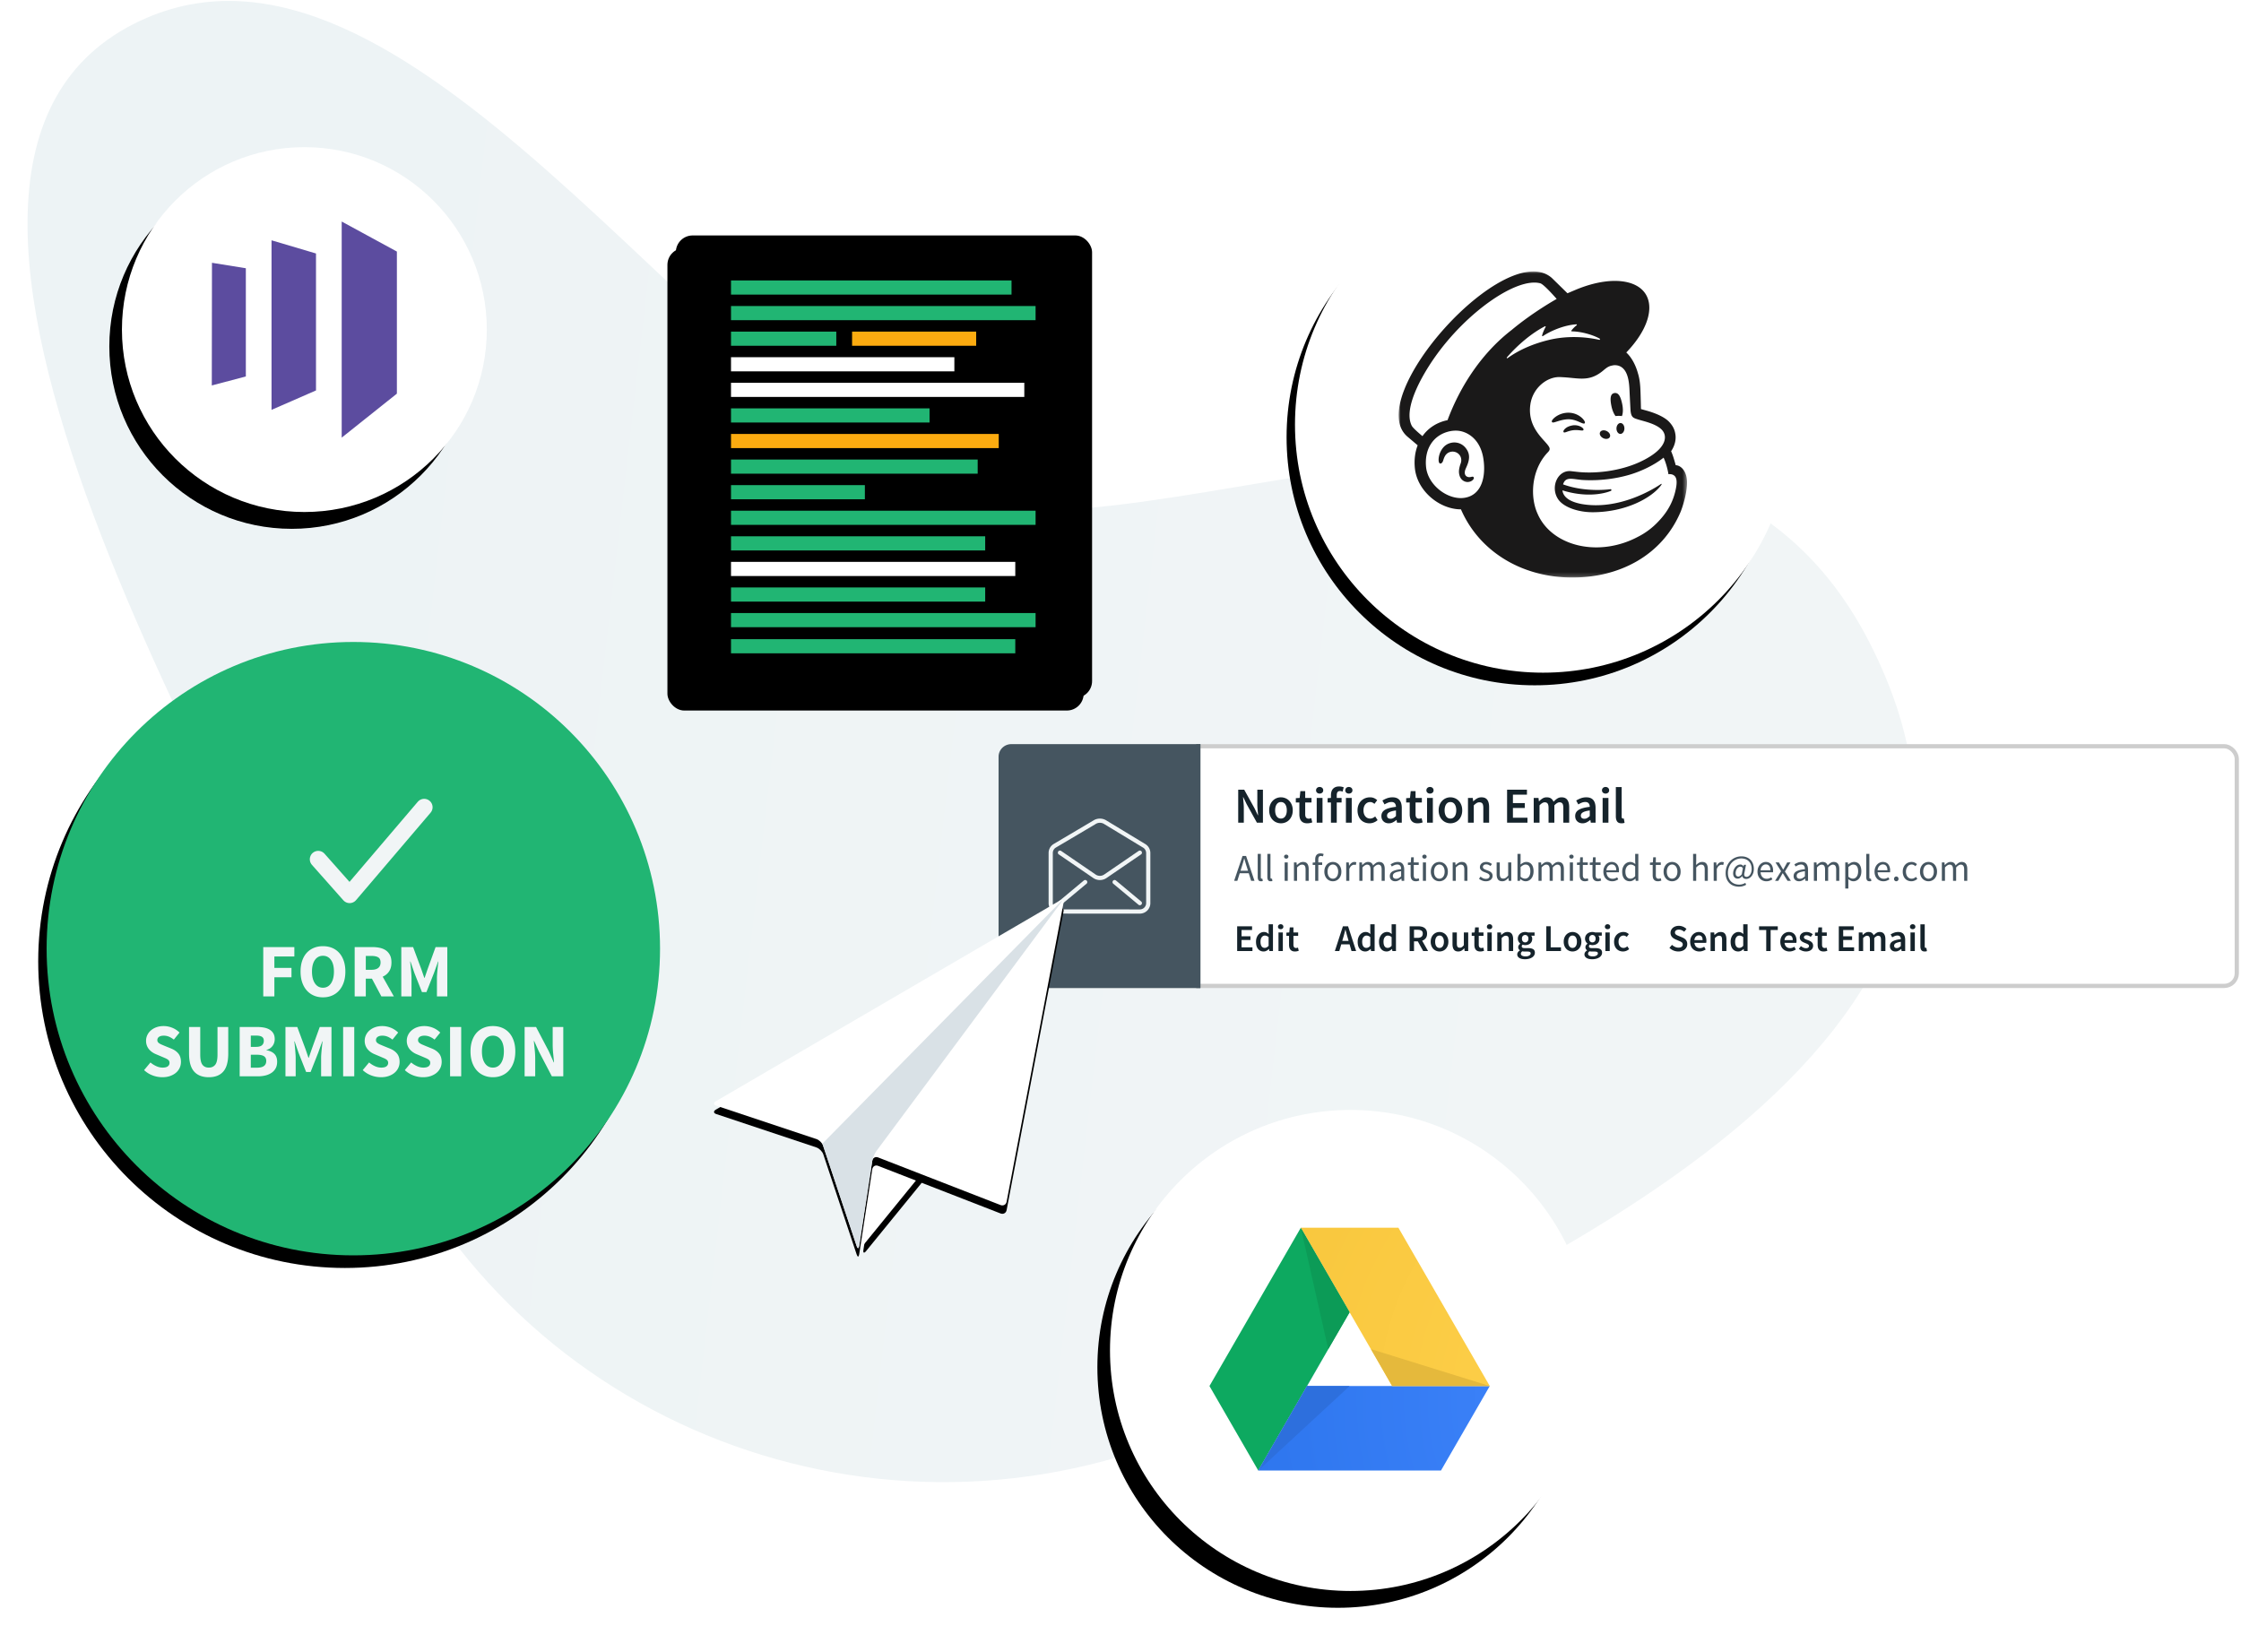 <svg width="533" height="393" xmlns="http://www.w3.org/2000/svg" xmlns:xlink="http://www.w3.org/1999/xlink"><defs><linearGradient x1="31.832%" y1="12.817%" x2="77.893%" y2="82.854%" id="a"><stop stop-color="#EDF3F5" offset="0%"/><stop stop-color="#F1F5F6" offset="100%"/></linearGradient><rect id="c" width="99" height="110" rx="4"/><filter x="-15.7%" y="-9.5%" width="127.3%" height="124.5%" filterUnits="objectBoundingBox" id="b"><feMorphology radius="1" operator="dilate" in="SourceAlpha" result="shadowSpreadOuter1"/><feOffset dx="-2" dy="3" in="shadowSpreadOuter1" result="shadowOffsetOuter1"/><feGaussianBlur stdDeviation="3" in="shadowOffsetOuter1" result="shadowBlurOuter1"/><feColorMatrix values="0 0 0 0 0 0 0 0 0 0 0 0 0 0 0 0 0 0 0.316 0" in="shadowBlurOuter1"/></filter><path d="M36.15 82.81c-.109.703.172.82.616.275L50.86 65.784 40.654 61.79c-.662-.26-1.285.093-1.394.803L36.15 82.81z" id="e"/><filter x="-34.9%" y="-22.5%" width="185.2%" height="152.5%" filterUnits="objectBoundingBox" id="d"><feOffset dx="1" dy="1" in="SourceAlpha" result="shadowOffsetOuter1"/><feGaussianBlur stdDeviation="2" in="shadowOffsetOuter1" result="shadowBlurOuter1"/><feColorMatrix values="0 0 0 0 0 0 0 0 0 0 0 0 0 0 0 0 0 0 0.5 0" in="shadowBlurOuter1"/></filter><path d="M2.047 48.42c-.613.357-.56.829.105 1.05l23.834 7.946c.67.223 1.397.953 1.618 1.618l7.945 23.834c.224.67.491.652.6-.058l3.11-20.216c.109-.702.73-1.065 1.393-.807l29.12 11.325c.662.257 1.307-.105 1.438-.795L84.736 1.305c.133-.697-.253-.973-.869-.615L2.047 48.42z" id="g"/><filter x="-11.1%" y="-8.9%" width="122.7%" height="122.4%" filterUnits="objectBoundingBox" id="f"><feMorphology radius=".5" operator="dilate" in="SourceAlpha" result="shadowSpreadOuter1"/><feOffset dy="2" in="shadowSpreadOuter1" result="shadowOffsetOuter1"/><feGaussianBlur stdDeviation="2.5" in="shadowOffsetOuter1" result="shadowBlurOuter1"/><feColorMatrix values="0 0 0 0 0 0 0 0 0 0 0 0 0 0 0 0 0 0 0.357 0" in="shadowBlurOuter1"/></filter><circle id="i" cx="73.036" cy="73.639" r="72.948"/><filter x="-11.7%" y="-8.2%" width="120.6%" height="120.6%" filterUnits="objectBoundingBox" id="h"><feMorphology radius="1.5" operator="dilate" in="SourceAlpha" result="shadowSpreadOuter1"/><feOffset dx="-2" dy="3" in="shadowSpreadOuter1" result="shadowOffsetOuter1"/><feGaussianBlur stdDeviation="3" in="shadowOffsetOuter1" result="shadowBlurOuter1"/><feColorMatrix values="0 0 0 0 0 0 0 0 0 0 0 0 0 0 0 0 0 0 0.251 0" in="shadowBlurOuter1"/></filter><circle id="k" cx="58.998" cy="58.998" r="58.998"/><filter x="-13.1%" y="-8.9%" width="122.9%" height="122.9%" filterUnits="objectBoundingBox" id="j"><feMorphology radius="1" operator="dilate" in="SourceAlpha" result="shadowSpreadOuter1"/><feOffset dx="-2" dy="3" in="shadowSpreadOuter1" result="shadowOffsetOuter1"/><feGaussianBlur stdDeviation="3" in="shadowOffsetOuter1" result="shadowBlurOuter1"/><feColorMatrix values="0 0 0 0 0 0 0 0 0 0 0 0 0 0 0 0 0 0 0.18 0" in="shadowBlurOuter1"/></filter><path id="l" d="M0 .017h68.59v72.796H0z"/><circle id="o" cx="57.206" cy="57.206" r="57.206"/><filter x="-18.8%" y="-12.7%" width="132.3%" height="132.3%" filterUnits="objectBoundingBox" id="n"><feMorphology radius="1.5" operator="dilate" in="SourceAlpha" result="shadowSpreadOuter1"/><feOffset dx="-3" dy="4" in="shadowSpreadOuter1" result="shadowOffsetOuter1"/><feGaussianBlur stdDeviation="4" in="shadowOffsetOuter1" result="shadowBlurOuter1"/><feColorMatrix values="0 0 0 0 0 0 0 0 0 0 0 0 0 0 0 0 0 0 0.18 0" in="shadowBlurOuter1"/></filter><radialGradient cx="170.278%" cy="15.281%" fx="170.278%" fy="15.281%" r="646.47%" gradientTransform="scale(.365 1) rotate(30 3.184 5.681)" id="p"><stop stop-color="#4387FD" offset="0%"/><stop stop-color="#3078F0" offset="65%"/><stop stop-color="#2B72EA" offset="90.99%"/><stop stop-color="#286EE6" offset="100%"/></radialGradient><radialGradient cx="186.109%" cy="108.165%" fx="186.109%" fy="108.165%" r="345.036%" gradientTransform="scale(.838 1) rotate(30 2.041 1.754)" id="q"><stop stop-color="#FFD24D" offset="0%"/><stop stop-color="#F6C338" offset="100%"/></radialGradient><circle id="s" cx="43.391" cy="43.391" r="43.391"/><filter x="-24.8%" y="-16.7%" width="142.6%" height="142.6%" filterUnits="objectBoundingBox" id="r"><feMorphology radius="1.5" operator="dilate" in="SourceAlpha" result="shadowSpreadOuter1"/><feOffset dx="-3" dy="4" in="shadowSpreadOuter1" result="shadowOffsetOuter1"/><feGaussianBlur stdDeviation="4" in="shadowOffsetOuter1" result="shadowBlurOuter1"/><feColorMatrix values="0 0 0 0 0 0 0 0 0 0 0 0 0 0 0 0 0 0 0.18 0" in="shadowBlurOuter1"/></filter></defs><g fill="none" fill-rule="evenodd"><path d="M358.359 450.294c108.953 4.34 102.119-139.778 102.119-221.232 0-81.453-65.403-147.485-146.081-147.485-80.679 0-263.532-22.902-263.532 58.549 0 69.283 134.924 82.745 182.961 125.32 37.712 33.424 25.93 180.92 124.533 184.848z" fill="url(#a)" transform="scale(1 -1) rotate(-65 -71.685 81.301)"/><g fill="#000" transform="translate(160.74 56)"><use filter="url(#b)" xlink:href="#c"/><use xlink:href="#c"/></g><path fill="#21B573" d="M173.862 66.703h66.72v3.366h-66.72zM173.862 72.788h72.442v3.366h-72.442zM173.862 78.874h25.042v3.366h-25.042z"/><path fill="#FCAB10" d="M202.66 78.874h29.514v3.366H202.66z"/><path fill="#FFF" d="M173.862 84.959h53.124v3.366h-53.124zM173.862 133.64h67.613v3.367h-67.613zM173.862 91.044h69.76v3.366h-69.76z"/><path fill="#21B573" d="M173.862 97.129h47.222v3.366h-47.222z"/><path fill="#FCAB10" d="M173.862 103.215h63.678v3.366h-63.678z"/><path fill="#21B573" d="M173.862 109.3h58.67v3.366h-58.67zM173.862 115.385h31.84v3.366h-31.84zM173.862 121.47h72.442v3.367h-72.442zM173.862 127.556h60.458v3.366h-60.458zM173.862 139.726h60.458v3.366h-60.458zM173.862 145.812h72.442v3.366h-72.442zM173.862 152.027h67.613v3.366h-67.613z"/><g transform="translate(237.5 177)"><rect stroke="#CDCDCD" fill="#FFF" x=".5" y=".5" width="294" height="57" rx="3"/><path d="M47.5 57.5V.5H3A2.5 2.5 0 0 0 .5 3v52A2.5 2.5 0 0 0 3 57.5h44.5z" stroke="#455560" fill="#455560"/><path d="M56.996 10.829h1.428l2.448 4.416.804 1.668h.048c-.032-.408-.07-.846-.114-1.314a14.556 14.556 0 0 1-.066-1.362v-3.408h1.332v7.848h-1.428L59 14.26l-.804-1.668h-.048c.032.416.07.852.114 1.308.044.456.066.904.066 1.344v3.432h-1.332v-7.848zm7.368 4.908c0-.488.076-.924.228-1.308a2.87 2.87 0 0 1 .618-.972 2.703 2.703 0 0 1 1.95-.816c.368 0 .722.07 1.062.21.34.14.638.342.894.606.256.264.462.588.618.972.156.384.234.82.234 1.308 0 .488-.078.924-.234 1.308a2.998 2.998 0 0 1-.618.972 2.553 2.553 0 0 1-.894.6c-.34.136-.694.204-1.062.204-.368 0-.72-.068-1.056-.204a2.628 2.628 0 0 1-.894-.6 2.87 2.87 0 0 1-.618-.972 3.531 3.531 0 0 1-.228-1.308zm1.416 0c0 .592.122 1.066.366 1.422.244.356.582.534 1.014.534.432 0 .772-.178 1.02-.534.248-.356.372-.83.372-1.422 0-.6-.124-1.078-.372-1.434a1.178 1.178 0 0 0-1.02-.534c-.432 0-.77.178-1.014.534-.244.356-.366.834-.366 1.434zm5.76-1.86h-.84v-1.032l.912-.06.168-1.608h1.152v1.608h1.5v1.092h-1.5v2.808c0 .688.276 1.032.828 1.032.104 0 .21-.012.318-.036.108-.024.206-.056.294-.096l.24 1.02c-.16.056-.342.106-.546.15a3.098 3.098 0 0 1-.654.066c-.344 0-.634-.052-.87-.156a1.475 1.475 0 0 1-.576-.438 1.813 1.813 0 0 1-.324-.672 3.44 3.44 0 0 1-.102-.87v-2.808zm4.824-2.124a.88.88 0 0 1-.612-.216.723.723 0 0 1-.24-.564c0-.232.08-.422.24-.57a.866.866 0 0 1 .612-.222c.248 0 .452.074.612.222.16.148.24.338.24.57 0 .232-.08.42-.24.564a.88.88 0 0 1-.612.216zm-.696 1.032h1.38v5.892h-1.38v-5.892zm6.156-1.488a1.584 1.584 0 0 0-.648-.144c-.496 0-.744.332-.744.996v.636h1.152v1.092h-1.152v4.8h-1.38v-4.8h-.792v-1.032l.792-.06v-.612c0-.304.036-.586.108-.846.072-.26.188-.484.348-.672a1.61 1.61 0 0 1 .606-.438c.244-.104.542-.156.894-.156.208 0 .406.02.594.06.188.04.35.088.486.144l-.264 1.032zm1.488.456a.88.88 0 0 1-.612-.216.723.723 0 0 1-.24-.564c0-.232.08-.422.24-.57a.866.866 0 0 1 .612-.222c.248 0 .452.074.612.222.16.148.24.338.24.57 0 .232-.08.42-.24.564a.88.88 0 0 1-.612.216zm-.696 1.032h1.38v5.892h-1.38v-5.892zm2.76 2.952c0-.488.08-.924.24-1.308.16-.384.376-.708.648-.972s.586-.466.942-.606c.356-.14.73-.21 1.122-.21.384 0 .718.066 1.002.198.284.132.526.294.726.486l-.66.876a2.215 2.215 0 0 0-.48-.318 1.187 1.187 0 0 0-.516-.114c-.48 0-.868.178-1.164.534-.296.356-.444.834-.444 1.434 0 .592.146 1.066.438 1.422.292.356.67.534 1.134.534.24 0 .462-.05.666-.15.204-.1.386-.218.546-.354l.576.876c-.28.248-.588.436-.924.564a2.814 2.814 0 0 1-1.008.192c-.4 0-.774-.068-1.122-.204a2.528 2.528 0 0 1-.906-.6 2.774 2.774 0 0 1-.6-.972 3.707 3.707 0 0 1-.216-1.308zm5.676 1.356c0-.632.276-1.12.828-1.464.552-.344 1.432-.584 2.64-.72 0-.152-.02-.298-.06-.438a1.084 1.084 0 0 0-.186-.372.846.846 0 0 0-.324-.252 1.205 1.205 0 0 0-.498-.09c-.296 0-.582.056-.858.168a5.174 5.174 0 0 0-.798.408l-.504-.924a5.968 5.968 0 0 1 1.098-.54 3.702 3.702 0 0 1 1.314-.228c.744 0 1.296.218 1.656.654.36.436.54 1.066.54 1.89v3.492h-1.128l-.108-.648h-.036a4.329 4.329 0 0 1-.846.564c-.3.152-.626.228-.978.228-.52 0-.942-.158-1.266-.474-.324-.316-.486-.734-.486-1.254zm1.344-.108c0 .264.078.456.234.576.156.12.358.18.606.18.24 0 .46-.056.66-.168.2-.112.408-.272.624-.48v-1.32c-.4.048-.736.112-1.008.192s-.49.17-.654.27a.972.972 0 0 0-.354.342.82.82 0 0 0-.108.408zm5.388-3.108h-.84v-1.032l.912-.06.168-1.608h1.152v1.608h1.5v1.092h-1.5v2.808c0 .688.276 1.032.828 1.032.104 0 .21-.012.318-.036a1.49 1.49 0 0 0 .294-.096l.24 1.02c-.16.056-.342.106-.546.15a3.098 3.098 0 0 1-.654.066c-.344 0-.634-.052-.87-.156a1.475 1.475 0 0 1-.576-.438 1.813 1.813 0 0 1-.324-.672 3.44 3.44 0 0 1-.102-.87v-2.808zm4.824-2.124a.88.88 0 0 1-.612-.216.723.723 0 0 1-.24-.564c0-.232.08-.422.24-.57a.866.866 0 0 1 .612-.222c.248 0 .452.074.612.222.16.148.24.338.24.57 0 .232-.08.42-.24.564a.88.88 0 0 1-.612.216zm-.696 1.032h1.38v5.892h-1.38v-5.892zm2.76 2.952c0-.488.076-.924.228-1.308a2.87 2.87 0 0 1 .618-.972 2.703 2.703 0 0 1 1.95-.816c.368 0 .722.07 1.062.21.34.14.638.342.894.606.256.264.462.588.618.972.156.384.234.82.234 1.308 0 .488-.078.924-.234 1.308a2.998 2.998 0 0 1-.618.972 2.553 2.553 0 0 1-.894.6c-.34.136-.694.204-1.062.204-.368 0-.72-.068-1.056-.204a2.628 2.628 0 0 1-.894-.6 2.87 2.87 0 0 1-.618-.972 3.531 3.531 0 0 1-.228-1.308zm1.416 0c0 .592.122 1.066.366 1.422.244.356.582.534 1.014.534.432 0 .772-.178 1.02-.534.248-.356.372-.83.372-1.422 0-.6-.124-1.078-.372-1.434a1.178 1.178 0 0 0-1.02-.534c-.432 0-.77.178-1.014.534-.244.356-.366.834-.366 1.434zm5.556-2.952h1.14l.096.792h.048c.264-.256.55-.476.858-.66a2.054 2.054 0 0 1 1.074-.276c.632 0 1.092.202 1.38.606.288.404.432.982.432 1.734v3.696h-1.38V15.16c0-.488-.072-.832-.216-1.032-.144-.2-.38-.3-.708-.3a1.24 1.24 0 0 0-.678.186 4.325 4.325 0 0 0-.666.546v4.116h-1.38v-5.892zm9.3-1.956h4.728v1.176h-3.336v2.004h2.82v1.176h-2.82V17.5h3.456v1.176h-4.848v-7.848zm6.336 1.956h1.14l.096.804h.048c.248-.264.518-.488.81-.672.292-.184.622-.276.99-.276.432 0 .778.092 1.038.276.26.184.458.444.594.78a4.74 4.74 0 0 1 .876-.756c.304-.2.644-.3 1.02-.3.624 0 1.084.202 1.38.606.296.404.444.982.444 1.734v3.696h-1.392V15.16c0-.488-.074-.832-.222-1.032-.148-.2-.374-.3-.678-.3-.368 0-.78.244-1.236.732v4.116h-1.38V15.16c0-.488-.074-.832-.222-1.032-.148-.2-.378-.3-.69-.3-.368 0-.78.244-1.236.732v4.116h-1.38v-5.892zm9.864 4.308c0-.632.276-1.12.828-1.464.552-.344 1.432-.584 2.64-.72 0-.152-.02-.298-.06-.438a1.084 1.084 0 0 0-.186-.372.846.846 0 0 0-.324-.252 1.205 1.205 0 0 0-.498-.09c-.296 0-.582.056-.858.168a5.174 5.174 0 0 0-.798.408l-.504-.924a5.968 5.968 0 0 1 1.098-.54 3.702 3.702 0 0 1 1.314-.228c.744 0 1.296.218 1.656.654.36.436.54 1.066.54 1.89v3.492h-1.128l-.108-.648h-.036a4.329 4.329 0 0 1-.846.564c-.3.152-.626.228-.978.228-.52 0-.942-.158-1.266-.474-.324-.316-.486-.734-.486-1.254zm1.344-.108c0 .264.078.456.234.576.156.12.358.18.606.18.24 0 .46-.056.66-.168.2-.112.408-.272.624-.48v-1.32c-.4.048-.736.112-1.008.192s-.49.17-.654.27a.972.972 0 0 0-.354.342.82.82 0 0 0-.108.408zm5.88-5.232a.88.88 0 0 1-.612-.216.723.723 0 0 1-.24-.564c0-.232.08-.422.24-.57a.866.866 0 0 1 .612-.222c.248 0 .452.074.612.222.16.148.24.338.24.57 0 .232-.08.42-.24.564a.88.88 0 0 1-.612.216zm-.696 1.032h1.38v5.892h-1.38v-5.892zm3.144-2.58h1.38v7.032c0 .168.032.286.096.354s.132.102.204.102h.09c.028 0 .07-.008.126-.024l.18 1.032c-.184.08-.428.12-.732.12-.496 0-.844-.148-1.044-.444-.2-.296-.3-.7-.3-1.212v-6.96z" fill="#15232B" fill-rule="nonzero"/><path d="M59.321 30.097l-.279-.9a33.58 33.58 0 0 1-.306-.985 87.794 87.794 0 0 1-.288-1.004h-.036a36.903 36.903 0 0 1-.585 1.989l-.279.9h1.773zm.189.603h-2.151l-.567 1.8h-.765l1.998-5.904h.846l1.998 5.904h-.801l-.558-1.8zm2.124-4.608h.738v5.58c0 .12.021.204.063.252.042.048.09.072.144.072h.068a.382.382 0 0 0 .094-.018l.099.558a.637.637 0 0 1-.171.054 1.45 1.45 0 0 1-.252.018c-.282 0-.483-.084-.603-.252-.12-.168-.18-.414-.18-.738v-5.526zm2.295 0h.738v5.58c0 .12.021.204.063.252.042.048.09.072.144.072h.068a.382.382 0 0 0 .094-.018l.099.558a.637.637 0 0 1-.171.054 1.45 1.45 0 0 1-.252.018c-.282 0-.483-.084-.603-.252-.12-.168-.18-.414-.18-.738v-5.526zm4.491 1.134a.522.522 0 0 1-.365-.135.442.442 0 0 1-.148-.342c0-.144.05-.26.148-.346a.533.533 0 0 1 .365-.131c.144 0 .265.043.364.13a.439.439 0 0 1 .149.347c0 .138-.05.252-.149.342a.522.522 0 0 1-.364.135zm-.378.9h.738V32.5h-.738v-4.374zm2.214 0h.612l.063.63h.027c.21-.21.43-.385.662-.526.23-.142.499-.212.805-.212.462 0 .8.144 1.013.432.213.288.319.714.319 1.278V32.5h-.738v-2.673c0-.414-.066-.712-.198-.896-.132-.183-.342-.274-.63-.274-.228 0-.429.057-.603.171a3.912 3.912 0 0 0-.594.504V32.5h-.738v-4.374zm6.894-1.431a1.208 1.208 0 0 0-.495-.108c-.408 0-.612.282-.612.846v.693h.927v.603h-.927V32.5h-.738v-3.771h-.594v-.558l.594-.045v-.693c0-.45.103-.804.31-1.062.208-.258.53-.387.968-.387.138 0 .268.013.392.04.123.028.235.062.337.104l-.162.567zm.333 3.627c0-.366.055-.691.166-.976.112-.286.26-.527.446-.725.186-.198.4-.348.644-.45.243-.102.499-.153.769-.153s.526.051.77.153c.243.102.457.252.643.45s.334.44.445.725c.112.285.167.61.167.976 0 .36-.055.682-.166.968-.112.285-.26.524-.446.72-.186.195-.4.343-.644.445-.243.102-.499.153-.769.153s-.526-.051-.77-.153a1.895 1.895 0 0 1-.643-.445 2.169 2.169 0 0 1-.445-.72 2.65 2.65 0 0 1-.167-.968zm.765 0c0 .252.03.48.09.684.06.204.145.38.257.526.11.148.244.261.4.343.156.08.327.121.513.121s.357-.04.513-.121c.156-.082.29-.195.4-.343.112-.147.197-.322.257-.526.06-.204.09-.432.09-.684 0-.252-.03-.481-.09-.688a1.675 1.675 0 0 0-.257-.536 1.16 1.16 0 0 0-.4-.346 1.096 1.096 0 0 0-.513-.122c-.186 0-.357.04-.513.122a1.16 1.16 0 0 0-.4.346c-.112.15-.197.328-.257.536-.06.207-.09.436-.09.688zm4.437-2.196h.612l.063.792h.027c.15-.276.331-.495.544-.657.214-.162.446-.243.698-.243.174 0 .33.03.468.09l-.144.648a1.175 1.175 0 0 0-.423-.072c-.186 0-.38.075-.58.225-.202.15-.377.411-.527.783V32.5h-.738v-4.374zm3.123 0h.612l.063.63h.027c.192-.21.4-.385.625-.526.226-.142.47-.212.734-.212.336 0 .598.073.787.22.19.148.329.353.419.617.228-.252.457-.454.688-.608.232-.153.482-.229.752-.229.45 0 .784.144 1.004.432.219.288.328.714.328 1.278V32.5h-.738v-2.673c0-.414-.066-.712-.198-.896-.132-.183-.336-.274-.612-.274-.33 0-.696.225-1.098.675V32.5h-.738v-2.673c0-.414-.066-.712-.198-.896-.132-.183-.339-.274-.621-.274-.33 0-.696.225-1.098.675V32.5h-.738v-4.374zm7.245 3.24c0-.48.214-.847.644-1.102.429-.256 1.111-.434 2.047-.536 0-.138-.013-.273-.04-.405a.964.964 0 0 0-.144-.351.781.781 0 0 0-.275-.248.907.907 0 0 0-.441-.094c-.258 0-.496.048-.715.144a3.536 3.536 0 0 0-.59.324l-.297-.513c.204-.132.453-.26.747-.383s.618-.184.972-.184c.534 0 .921.163 1.161.49.24.328.36.764.36 1.31V32.5h-.612l-.063-.522h-.018c-.21.174-.436.322-.68.445-.243.124-.499.185-.769.185-.372 0-.68-.108-.922-.324-.244-.216-.365-.522-.365-.918zm.729-.054c0 .252.073.432.22.54a.895.895 0 0 0 .545.162c.21 0 .41-.05.599-.149a2.91 2.91 0 0 0 .598-.436v-1.215a7.666 7.666 0 0 0-.927.171 2.425 2.425 0 0 0-.607.234.868.868 0 0 0-.329.31.765.765 0 0 0-.099.383zm4.221-2.583h-.648v-.558l.684-.045.09-1.224h.621v1.224h1.179v.603H98.75v2.43c0 .27.05.478.148.626.1.147.275.22.527.22a.981.981 0 0 0 .252-.036 1.92 1.92 0 0 0 .243-.081l.144.558c-.12.042-.25.08-.391.113-.142.033-.281.049-.419.049-.234 0-.43-.036-.59-.108a1.014 1.014 0 0 1-.386-.297 1.157 1.157 0 0 1-.212-.459 2.615 2.615 0 0 1-.063-.594v-2.421zm3.294-1.503a.522.522 0 0 1-.364-.135.442.442 0 0 1-.149-.342c0-.144.05-.26.148-.346a.533.533 0 0 1 .365-.131c.144 0 .266.043.365.13a.439.439 0 0 1 .148.347c0 .138-.05.252-.148.342a.522.522 0 0 1-.365.135zm-.378.9h.738V32.5h-.738v-4.374zm1.89 2.196c0-.366.055-.691.166-.976.112-.286.26-.527.446-.725.186-.198.4-.348.643-.45.244-.102.5-.153.77-.153s.526.051.77.153c.243.102.457.252.643.45s.334.44.445.725c.112.285.167.61.167.976 0 .36-.055.682-.166.968-.112.285-.26.524-.446.72-.186.195-.4.343-.644.445-.243.102-.499.153-.769.153s-.526-.051-.77-.153a1.895 1.895 0 0 1-.643-.445 2.169 2.169 0 0 1-.446-.72 2.65 2.65 0 0 1-.166-.968zm.765 0c0 .252.03.48.09.684.06.204.145.38.257.526.11.148.244.261.4.343.156.08.327.121.513.121s.357-.04.513-.121c.156-.082.29-.195.4-.343.112-.147.197-.322.257-.526.06-.204.09-.432.09-.684 0-.252-.03-.481-.09-.688a1.675 1.675 0 0 0-.257-.536 1.16 1.16 0 0 0-.4-.346 1.096 1.096 0 0 0-.513-.122c-.186 0-.357.04-.513.122a1.16 1.16 0 0 0-.4.346c-.112.15-.197.328-.257.536-.06.207-.09.436-.09.688zm4.437-2.196h.612l.063.63h.027c.21-.21.43-.385.662-.526.23-.142.499-.212.805-.212.462 0 .8.144 1.012.432.214.288.32.714.32 1.278V32.5h-.738v-2.673c0-.414-.066-.712-.198-.896-.132-.183-.342-.274-.63-.274-.228 0-.429.057-.603.171a3.912 3.912 0 0 0-.594.504V32.5h-.738v-4.374zm6.624 3.384c.192.156.388.282.59.378a1.6 1.6 0 0 0 .697.144c.288 0 .504-.066.648-.198a.634.634 0 0 0 .216-.486.498.498 0 0 0-.09-.297.895.895 0 0 0-.23-.22 1.681 1.681 0 0 0-.319-.167l-.36-.144a6.047 6.047 0 0 1-.468-.184 1.87 1.87 0 0 1-.419-.252 1.275 1.275 0 0 1-.301-.347.922.922 0 0 1-.117-.477c0-.174.034-.337.103-.49a1.13 1.13 0 0 1 .297-.396c.13-.112.287-.198.473-.261.186-.064.396-.095.63-.095.276 0 .53.048.76.144.232.096.431.213.599.351l-.351.468a2.351 2.351 0 0 0-.468-.279 1.293 1.293 0 0 0-.531-.108c-.276 0-.478.063-.608.189a.598.598 0 0 0-.193.441c0 .102.027.19.081.265a.767.767 0 0 0 .216.198c.09.058.193.108.31.153l.365.14c.156.06.313.123.472.189.16.066.302.148.428.247.126.1.23.221.31.365.082.144.122.318.122.522a1.2 1.2 0 0 1-.41.918c-.135.12-.302.214-.504.284-.2.069-.43.103-.688.103-.312 0-.609-.057-.891-.171a2.78 2.78 0 0 1-.738-.432l.369-.495zm3.825-3.384h.747v2.673c0 .414.064.712.194.896.129.183.337.274.625.274.228 0 .429-.058.603-.175.174-.118.366-.305.576-.563v-3.105h.738V32.5h-.612l-.063-.684h-.027c-.204.24-.418.432-.644.576-.225.144-.49.216-.796.216-.468 0-.808-.144-1.022-.432-.213-.288-.319-.714-.319-1.278v-2.772zm4.959-2.034h.738v1.746l-.018.792c.198-.174.414-.32.648-.436.234-.118.474-.176.72-.176.282 0 .531.052.747.157.216.106.397.255.544.45.148.196.258.43.334.703.075.273.112.577.112.913 0 .372-.051.705-.153.999-.102.294-.24.543-.414.747a1.751 1.751 0 0 1-.603.463 1.62 1.62 0 0 1-1.355.018 2.195 2.195 0 0 1-.616-.4h-.027l-.063.432h-.594v-6.408zm.738 5.436c.192.168.382.286.572.356.189.069.355.103.499.103.18 0 .346-.04.5-.121.153-.082.284-.195.396-.343.11-.147.198-.328.26-.544.064-.216.095-.459.095-.729 0-.24-.021-.459-.063-.657a1.468 1.468 0 0 0-.203-.509.97.97 0 0 0-.36-.328 1.11 1.11 0 0 0-.526-.117c-.354 0-.744.198-1.17.594v2.295zm4.257-3.402h.612l.063.63h.027c.192-.21.4-.385.625-.526.226-.142.47-.212.734-.212.336 0 .598.073.787.22.19.148.329.353.419.617.228-.252.457-.454.688-.608.232-.153.482-.229.752-.229.45 0 .784.144 1.004.432.219.288.328.714.328 1.278V32.5h-.738v-2.673c0-.414-.066-.712-.198-.896-.132-.183-.336-.274-.612-.274-.33 0-.696.225-1.098.675V32.5h-.738v-2.673c0-.414-.066-.712-.198-.896-.132-.183-.339-.274-.621-.274-.33 0-.696.225-1.098.675V32.5h-.738v-4.374zm7.839-.9a.522.522 0 0 1-.364-.135.442.442 0 0 1-.149-.342c0-.144.05-.26.148-.346a.533.533 0 0 1 .365-.131c.144 0 .266.043.365.13a.439.439 0 0 1 .148.347c0 .138-.05.252-.148.342a.522.522 0 0 1-.365.135zm-.378.9h.738V32.5h-.738v-4.374zm2.34.603h-.648v-.558l.684-.045.09-1.224h.621v1.224h1.179v.603h-1.179v2.43c0 .27.05.478.149.626.099.147.274.22.526.22a.981.981 0 0 0 .252-.036 1.92 1.92 0 0 0 .243-.081l.144.558c-.12.042-.25.08-.392.113-.14.033-.28.049-.418.049-.234 0-.43-.036-.59-.108a1.014 1.014 0 0 1-.387-.297 1.157 1.157 0 0 1-.211-.459 2.615 2.615 0 0 1-.063-.594v-2.421zm3.042 0h-.648v-.558l.684-.045.09-1.224h.621v1.224h1.179v.603h-1.179v2.43c0 .27.05.478.149.626.099.147.274.22.526.22a.981.981 0 0 0 .252-.036 1.92 1.92 0 0 0 .243-.081l.144.558c-.12.042-.25.08-.392.113-.14.033-.28.049-.418.049-.234 0-.43-.036-.59-.108a1.014 1.014 0 0 1-.387-.297 1.157 1.157 0 0 1-.211-.459 2.615 2.615 0 0 1-.063-.594v-2.421zm2.592 1.593c0-.36.055-.682.167-.967.11-.286.257-.527.44-.725.184-.198.392-.35.626-.454.234-.106.477-.158.729-.158.276 0 .523.048.743.144.219.096.401.234.548.414.148.18.26.396.338.648.078.252.117.534.117.846 0 .162-.009.297-.027.405h-2.952c.03.474.175.849.436 1.125.262.276.602.414 1.022.414.21 0 .403-.031.58-.095.178-.063.347-.145.509-.247l.261.486c-.192.12-.405.225-.639.315a2.22 2.22 0 0 1-.801.135c-.294 0-.568-.052-.823-.157a1.952 1.952 0 0 1-.666-.45 2.084 2.084 0 0 1-.446-.716 2.678 2.678 0 0 1-.162-.963zm3.06-.333c0-.45-.094-.793-.284-1.03-.189-.238-.454-.356-.796-.356a1.08 1.08 0 0 0-.446.095 1.235 1.235 0 0 0-.382.27 1.44 1.44 0 0 0-.284.431 1.997 1.997 0 0 0-.148.59h2.34zm1.413.333c0-.354.052-.673.157-.959.106-.285.245-.526.419-.724.174-.198.375-.351.603-.459.228-.108.468-.162.72-.162.252 0 .471.045.657.135.186.09.375.213.567.369l-.036-.747v-1.683h.747V32.5h-.612l-.063-.513h-.027a2.766 2.766 0 0 1-.599.436 1.487 1.487 0 0 1-.724.185c-.552 0-.991-.198-1.319-.594-.327-.396-.49-.96-.49-1.692zm.765-.009c0 .528.105.939.315 1.233.21.294.507.441.891.441.204 0 .396-.05.576-.148.18-.1.36-.251.54-.455v-2.286a1.859 1.859 0 0 0-.535-.355 1.395 1.395 0 0 0-.527-.104c-.174 0-.337.04-.49.122a1.238 1.238 0 0 0-.401.341 1.709 1.709 0 0 0-.27.527 2.215 2.215 0 0 0-.099.684zm6.489-1.584h-.648v-.558l.684-.045.09-1.224h.621v1.224h1.179v.603h-1.179v2.43c0 .27.05.478.148.626.1.147.275.22.527.22a.981.981 0 0 0 .252-.036 1.92 1.92 0 0 0 .243-.081l.144.558c-.12.042-.25.08-.392.113-.14.033-.28.049-.418.049-.234 0-.43-.036-.59-.108a1.014 1.014 0 0 1-.386-.297 1.157 1.157 0 0 1-.212-.459 2.615 2.615 0 0 1-.063-.594v-2.421zm2.592 1.593c0-.366.055-.691.166-.976.112-.286.26-.527.446-.725.186-.198.4-.348.643-.45.244-.102.5-.153.77-.153s.526.051.77.153c.243.102.457.252.643.45s.334.44.446.725c.11.285.166.61.166.976 0 .36-.055.682-.166.968-.112.285-.26.524-.446.72-.186.195-.4.343-.643.445-.244.102-.5.153-.77.153s-.526-.051-.77-.153a1.895 1.895 0 0 1-.643-.445 2.169 2.169 0 0 1-.446-.72 2.65 2.65 0 0 1-.166-.968zm.765 0c0 .252.03.48.09.684.06.204.145.38.257.526.11.148.244.261.4.343.156.08.327.121.513.121s.357-.04.513-.121c.156-.082.29-.195.4-.343.112-.147.197-.322.257-.526.06-.204.09-.432.09-.684 0-.252-.03-.481-.09-.688a1.675 1.675 0 0 0-.256-.536 1.16 1.16 0 0 0-.401-.346 1.096 1.096 0 0 0-.513-.122c-.186 0-.357.04-.513.122a1.16 1.16 0 0 0-.4.346c-.112.15-.197.328-.257.536-.06.207-.09.436-.09.688zm6.255-4.23h.738v1.746l-.027.9a4.11 4.11 0 0 1 .657-.508c.228-.142.495-.212.801-.212.462 0 .8.144 1.012.432.214.288.32.714.32 1.278V32.5h-.738v-2.673c0-.414-.066-.712-.198-.896-.132-.183-.342-.274-.63-.274-.228 0-.429.057-.603.171a3.912 3.912 0 0 0-.594.504V32.5h-.738v-6.408zm4.896 2.034h.612l.063.792h.027c.15-.276.331-.495.544-.657.214-.162.446-.243.698-.243.174 0 .33.03.468.09l-.144.648a1.175 1.175 0 0 0-.423-.072c-.186 0-.38.075-.58.225-.202.15-.377.411-.527.783V32.5h-.738v-4.374zm2.844 2.547c0-.6.1-1.146.302-1.638.2-.492.473-.912.819-1.26a3.69 3.69 0 0 1 2.633-1.089c.455 0 .864.072 1.227.216.364.144.672.346.928.607.255.262.451.575.589.941.138.366.207.771.207 1.215 0 .396-.055.742-.167 1.04a2.427 2.427 0 0 1-.427.747 1.794 1.794 0 0 1-.58.454 1.442 1.442 0 0 1-.626.153c-.246 0-.454-.057-.625-.171a.691.691 0 0 1-.302-.513h-.018c-.15.174-.321.32-.513.436a1.113 1.113 0 0 1-.585.176c-.306 0-.562-.108-.77-.324-.207-.216-.31-.531-.31-.945 0-.24.04-.484.121-.733.082-.25.197-.474.347-.675.15-.202.331-.365.544-.491.214-.126.452-.189.716-.189.156 0 .294.034.414.104.12.069.222.178.306.328h.018l.099-.36h.495l-.351 1.8c-.18.702-.018 1.053.486 1.053a.827.827 0 0 0 .428-.126c.14-.084.27-.205.387-.364.117-.16.211-.354.283-.585.072-.232.108-.494.108-.788a3.1 3.1 0 0 0-.157-1.003 2.147 2.147 0 0 0-.473-.797 2.187 2.187 0 0 0-.783-.522 2.868 2.868 0 0 0-1.08-.189c-.402 0-.792.082-1.17.247a3.183 3.183 0 0 0-1.008.698c-.294.3-.53.663-.707 1.089a3.697 3.697 0 0 0-.265 1.431c0 .438.067.828.203 1.17.135.342.322.63.562.864.24.234.523.412.85.535.328.124.683.185 1.067.185.276 0 .537-.037.783-.112a3.12 3.12 0 0 0 .675-.293l.198.441a3.26 3.26 0 0 1-1.71.459c-.444 0-.858-.069-1.242-.207a2.802 2.802 0 0 1-1.004-.617 2.91 2.91 0 0 1-.674-1.012c-.166-.402-.248-.864-.248-1.386zm2.376 0c0 .288.06.495.18.621s.27.189.45.189a.742.742 0 0 0 .392-.126c.135-.084.28-.219.436-.405l.261-1.431a.878.878 0 0 0-.261-.293.576.576 0 0 0-.315-.085c-.18 0-.34.048-.482.144a1.32 1.32 0 0 0-.36.369 1.912 1.912 0 0 0-.302 1.017zm5.202-.351c0-.36.055-.682.167-.967.11-.286.257-.527.44-.725.184-.198.392-.35.626-.454.234-.106.477-.158.729-.158.276 0 .523.048.743.144.219.096.401.234.548.414.148.18.26.396.338.648.078.252.117.534.117.846 0 .162-.009.297-.027.405h-2.952c.03.474.175.849.436 1.125.262.276.602.414 1.022.414.21 0 .403-.031.58-.095.178-.063.347-.145.509-.247l.261.486c-.192.12-.405.225-.639.315a2.22 2.22 0 0 1-.801.135c-.294 0-.568-.052-.823-.157a1.952 1.952 0 0 1-.667-.45 2.084 2.084 0 0 1-.445-.716 2.678 2.678 0 0 1-.162-.963zm3.06-.333c0-.45-.094-.793-.284-1.03-.189-.238-.454-.356-.796-.356a1.08 1.08 0 0 0-.445.095 1.235 1.235 0 0 0-.383.27 1.44 1.44 0 0 0-.283.431 1.997 1.997 0 0 0-.149.59h2.34zm2.547.225l-1.323-2.088h.801l.585.963c.066.12.135.241.207.364.072.124.147.245.225.365h.036c.066-.12.132-.241.198-.365l.198-.364.531-.963h.774l-1.323 2.169 1.422 2.205h-.801l-.639-1.017-.234-.396a8.416 8.416 0 0 0-.243-.387h-.036a9.81 9.81 0 0 0-.225.383c-.072.129-.144.262-.216.4l-.594 1.017h-.774l1.431-2.286zm2.979 1.152c0-.48.214-.847.643-1.102.43-.256 1.112-.434 2.048-.536 0-.138-.013-.273-.04-.405a.964.964 0 0 0-.144-.351.781.781 0 0 0-.275-.248.907.907 0 0 0-.441-.094c-.258 0-.496.048-.716.144a3.536 3.536 0 0 0-.589.324l-.297-.513c.204-.132.453-.26.747-.383s.618-.184.972-.184c.534 0 .921.163 1.161.49.24.328.36.764.36 1.31V32.5h-.612l-.063-.522h-.018c-.21.174-.436.322-.68.445-.243.124-.499.185-.769.185-.372 0-.68-.108-.922-.324-.244-.216-.365-.522-.365-.918zm.729-.054c0 .252.073.432.22.54a.895.895 0 0 0 .545.162c.21 0 .41-.05.599-.149a2.91 2.91 0 0 0 .598-.436v-1.215a7.666 7.666 0 0 0-.927.171 2.425 2.425 0 0 0-.607.234.868.868 0 0 0-.329.31.765.765 0 0 0-.099.383zm4.095-3.186h.612l.063.63h.027c.192-.21.4-.385.626-.526.225-.142.469-.212.733-.212.336 0 .598.073.787.22.19.148.329.353.419.617.228-.252.457-.454.689-.608.23-.153.481-.229.751-.229.45 0 .784.144 1.004.432.219.288.328.714.328 1.278V32.5h-.738v-2.673c0-.414-.066-.712-.198-.896-.132-.183-.336-.274-.612-.274-.33 0-.696.225-1.098.675V32.5h-.738v-2.673c0-.414-.066-.712-.198-.896-.132-.183-.339-.274-.621-.274-.33 0-.696.225-1.098.675V32.5h-.738v-4.374zm8.199 4.743v1.476h-.738v-6.219h.612l.063.504h.027c.198-.168.415-.312.653-.432.237-.12.484-.18.742-.18.282 0 .531.052.747.157.216.106.396.255.54.45.144.196.254.43.328.703.076.273.113.58.113.922 0 .372-.051.703-.153.994-.102.292-.24.539-.414.743a1.751 1.751 0 0 1-.603.463 1.701 1.701 0 0 1-.72.158c-.204 0-.406-.045-.608-.135a3.076 3.076 0 0 1-.607-.369l.018.765zm0-1.341c.198.168.39.286.576.356.186.069.351.103.495.103.18 0 .346-.04.5-.121.153-.082.284-.195.395-.343.112-.147.199-.328.262-.544.063-.216.094-.459.094-.729 0-.24-.021-.459-.063-.657a1.468 1.468 0 0 0-.202-.509.97.97 0 0 0-.36-.328 1.177 1.177 0 0 0-1.089.036 3.29 3.29 0 0 0-.608.441v2.295zm4.257-5.436h.738v5.58c0 .12.021.204.063.252.042.048.09.072.144.072h.067a.382.382 0 0 0 .095-.018l.099.558a.637.637 0 0 1-.171.054 1.45 1.45 0 0 1-.252.018c-.282 0-.483-.084-.603-.252-.12-.168-.18-.414-.18-.738v-5.526zm1.971 4.23c0-.36.055-.682.167-.967.11-.286.257-.527.44-.725.184-.198.392-.35.626-.454.234-.106.477-.158.729-.158.276 0 .523.048.743.144.219.096.401.234.548.414.148.18.26.396.338.648.078.252.117.534.117.846 0 .162-.009.297-.027.405h-2.952c.03.474.175.849.436 1.125.262.276.602.414 1.022.414.21 0 .403-.031.58-.095.178-.063.347-.145.509-.247l.261.486c-.192.12-.405.225-.639.315a2.22 2.22 0 0 1-.801.135c-.294 0-.568-.052-.823-.157a1.952 1.952 0 0 1-.666-.45 2.084 2.084 0 0 1-.446-.716 2.678 2.678 0 0 1-.162-.963zm3.06-.333c0-.45-.094-.793-.284-1.03-.189-.238-.454-.356-.796-.356a1.08 1.08 0 0 0-.446.095 1.235 1.235 0 0 0-.382.27 1.44 1.44 0 0 0-.284.431 1.997 1.997 0 0 0-.148.59h2.34zm1.575 2.061c0-.174.052-.313.157-.418a.52.52 0 0 1 .383-.158.51.51 0 0 1 .374.157.566.566 0 0 1 .157.419.543.543 0 0 1-.531.558.52.52 0 0 1-.382-.157.543.543 0 0 1-.158-.401zm2.07-1.728c0-.366.057-.691.171-.976a2.2 2.2 0 0 1 .459-.725c.192-.198.415-.348.67-.45.256-.102.524-.153.806-.153.288 0 .535.052.743.157.207.106.385.227.535.365l-.369.477a2.064 2.064 0 0 0-.41-.279 1.024 1.024 0 0 0-.472-.108 1.235 1.235 0 0 0-.981.468c-.12.15-.215.328-.284.536a2.168 2.168 0 0 0-.103.688c0 .252.033.48.099.684.066.204.157.38.274.526a1.214 1.214 0 0 0 .977.464c.21 0 .4-.043.571-.13a2.06 2.06 0 0 0 .455-.311l.333.486a2.407 2.407 0 0 1-.661.414 1.946 1.946 0 0 1-.761.153c-.288 0-.558-.051-.81-.153a1.82 1.82 0 0 1-.653-.445 2.095 2.095 0 0 1-.431-.72 2.785 2.785 0 0 1-.158-.968zm4.104 0c0-.366.055-.691.167-.976.11-.286.259-.527.445-.725.186-.198.4-.348.643-.45.244-.102.5-.153.77-.153s.526.051.77.153c.243.102.457.252.643.45s.334.44.446.725c.11.285.166.61.166.976 0 .36-.055.682-.166.968-.112.285-.26.524-.446.72-.186.195-.4.343-.644.445-.243.102-.499.153-.769.153s-.526-.051-.77-.153a1.895 1.895 0 0 1-.643-.445 2.169 2.169 0 0 1-.446-.72 2.65 2.65 0 0 1-.166-.968zm.765 0c0 .252.03.48.09.684.06.204.145.38.256.526.112.148.245.261.401.343.156.08.327.121.513.121s.357-.04.513-.121c.156-.082.29-.195.4-.343.112-.147.197-.322.257-.526.06-.204.09-.432.09-.684 0-.252-.03-.481-.09-.688a1.675 1.675 0 0 0-.257-.536 1.16 1.16 0 0 0-.4-.346 1.096 1.096 0 0 0-.513-.122c-.186 0-.357.04-.513.122a1.16 1.16 0 0 0-.4.346c-.112.15-.197.328-.257.536-.06.207-.09.436-.09.688zm4.437-2.196h.612l.063.63h.027c.192-.21.4-.385.625-.526.226-.142.47-.212.734-.212.336 0 .598.073.787.22.19.148.329.353.419.617.228-.252.457-.454.689-.608.23-.153.481-.229.751-.229.45 0 .784.144 1.004.432.219.288.328.714.328 1.278V32.5h-.738v-2.673c0-.414-.066-.712-.198-.896-.132-.183-.336-.274-.612-.274-.33 0-.696.225-1.098.675V32.5h-.738v-2.673c0-.414-.066-.712-.198-.896-.132-.183-.339-.274-.621-.274-.33 0-.696.225-1.098.675V32.5h-.738v-4.374z" fill="#455560" fill-rule="nonzero"/><path d="M56.747 43.314h3.546v.882h-2.502v1.503h2.115v.882h-2.115v1.737h2.592v.882h-3.636v-5.886zm4.482 3.681c0-.36.052-.684.157-.972.106-.288.245-.531.419-.729a1.87 1.87 0 0 1 .599-.459c.225-.108.457-.162.697-.162.252 0 .465.043.639.13.174.088.348.206.522.356l-.036-.711v-1.602h1.035V49.2h-.855l-.072-.477h-.036a2.34 2.34 0 0 1-.567.414 1.445 1.445 0 0 1-.684.171c-.558 0-1-.202-1.328-.608-.327-.405-.49-.973-.49-1.705zm1.071-.009c0 .48.085.844.257 1.094.17.249.418.373.742.373.33 0 .639-.165.927-.495v-2.061a1.464 1.464 0 0 0-.454-.288 1.283 1.283 0 0 0-.446-.081c-.288 0-.531.126-.729.378-.198.252-.297.612-.297 1.08zm4.797-2.979a.66.66 0 0 1-.459-.162.542.542 0 0 1-.18-.423c0-.174.06-.316.18-.427a.65.65 0 0 1 .459-.167.65.65 0 0 1 .459.166c.12.112.18.254.18.428s-.06.315-.18.423a.66.66 0 0 1-.459.162zm-.522.774h1.035V49.2h-1.035v-4.419zm2.511.819h-.63v-.774l.684-.045.126-1.206h.864v1.206h1.125v.819H70.13v2.106c0 .516.207.774.621.774a1.118 1.118 0 0 0 .459-.099l.18.765c-.12.042-.256.08-.41.112-.153.034-.316.05-.49.05-.258 0-.475-.039-.652-.117a1.106 1.106 0 0 1-.432-.329 1.36 1.36 0 0 1-.244-.504 2.58 2.58 0 0 1-.076-.652V45.6zM83.249 46.788l-.207-.72a24.595 24.595 0 0 1-.275-.963l-.256-.981h-.036l-.252.985c-.084.328-.174.647-.27.959l-.207.72h1.503zm.234.819h-1.98l-.459 1.593h-1.062l1.917-5.886h1.224L85.04 49.2h-1.098l-.459-1.593zm1.926-.612c0-.36.052-.684.157-.972.106-.288.245-.531.419-.729a1.87 1.87 0 0 1 .599-.459c.225-.108.457-.162.697-.162.252 0 .465.043.639.13.174.088.348.206.522.356l-.036-.711v-1.602h1.035V49.2h-.855l-.072-.477h-.036a2.34 2.34 0 0 1-.567.414 1.445 1.445 0 0 1-.684.171c-.558 0-1-.202-1.328-.608-.327-.405-.49-.973-.49-1.705zm1.071-.009c0 .48.085.844.257 1.094.17.249.418.373.742.373.33 0 .639-.165.927-.495v-2.061a1.464 1.464 0 0 0-.455-.288 1.283 1.283 0 0 0-.445-.081c-.288 0-.531.126-.729.378-.198.252-.297.612-.297 1.08zm4.005.009c0-.36.052-.684.157-.972.106-.288.245-.531.419-.729a1.87 1.87 0 0 1 .598-.459c.226-.108.458-.162.698-.162.252 0 .465.043.639.13.174.088.348.206.522.356l-.036-.711v-1.602h1.035V49.2h-.855l-.072-.477h-.036a2.34 2.34 0 0 1-.567.414 1.445 1.445 0 0 1-.684.171c-.558 0-1-.202-1.328-.608-.327-.405-.49-.973-.49-1.705zm1.071-.009c0 .48.085.844.257 1.094.17.249.418.373.742.373.33 0 .639-.165.927-.495v-2.061a1.464 1.464 0 0 0-.454-.288 1.283 1.283 0 0 0-.446-.081c-.288 0-.531.126-.729.378-.198.252-.297.612-.297 1.08zm7.254-.918h.837c.402 0 .71-.084.922-.252.214-.168.32-.42.32-.756 0-.342-.106-.579-.32-.711-.213-.132-.52-.198-.922-.198h-.837v1.917zm2.169 3.132l-1.269-2.304h-.9V49.2h-1.044v-5.886h1.989c.306 0 .591.03.855.09s.492.157.684.292c.192.136.343.314.455.536.11.222.166.498.166.828 0 .45-.106.813-.32 1.089a1.758 1.758 0 0 1-.85.594l1.404 2.457h-1.17zm1.8-2.205c0-.366.057-.693.171-.981.114-.288.268-.531.463-.729a2.028 2.028 0 0 1 1.463-.612c.276 0 .541.052.796.157.256.106.479.257.671.455.192.198.346.441.463.729.118.288.176.615.176.981s-.058.693-.175.981a2.248 2.248 0 0 1-.464.729 1.915 1.915 0 0 1-.67.45 2.125 2.125 0 0 1-1.589 0 1.97 1.97 0 0 1-.67-.45 2.153 2.153 0 0 1-.464-.729 2.648 2.648 0 0 1-.171-.981zm1.062 0c0 .444.091.8.275 1.067.183.267.436.4.76.4a.883.883 0 0 0 .765-.4c.186-.268.279-.623.279-1.067 0-.45-.093-.808-.279-1.075a.883.883 0 0 0-.765-.401.872.872 0 0 0-.76.4c-.184.268-.275.626-.275 1.076zm4.122-2.214h1.035v2.637c0 .366.054.624.162.774.108.15.282.225.522.225a.909.909 0 0 0 .508-.144c.148-.096.305-.252.473-.468v-3.024h1.035V49.2h-.846l-.081-.648h-.027c-.192.228-.4.411-.626.549-.225.138-.49.207-.796.207-.474 0-.819-.151-1.035-.455-.216-.303-.324-.736-.324-1.3v-2.772zm5.202.819h-.63v-.774l.684-.045.126-1.206h.864v1.206h1.125v.819h-1.125v2.106c0 .516.207.774.621.774a1.118 1.118 0 0 0 .459-.099l.18.765c-.12.042-.256.08-.41.112-.153.034-.316.05-.49.05-.258 0-.475-.039-.653-.117a1.106 1.106 0 0 1-.431-.329 1.36 1.36 0 0 1-.243-.504 2.58 2.58 0 0 1-.077-.652V45.6zm3.618-1.593a.66.66 0 0 1-.459-.162.542.542 0 0 1-.18-.423c0-.174.06-.316.18-.427a.65.65 0 0 1 .459-.167.65.65 0 0 1 .459.166c.12.112.18.254.18.428s-.06.315-.18.423a.66.66 0 0 1-.459.162zm-.522.774h1.035V49.2h-1.035v-4.419zm2.358 0h.855l.072.594h.036c.198-.192.412-.357.644-.495.23-.138.499-.207.805-.207.474 0 .819.151 1.035.454.216.304.324.737.324 1.301V49.2h-1.035v-2.637c0-.366-.054-.624-.162-.774-.108-.15-.285-.225-.531-.225a.93.93 0 0 0-.509.14c-.147.093-.313.229-.499.409V49.2h-1.035v-4.419zm5.607 5.067c0 .198.1.352.302.464.2.11.478.166.832.166.36 0 .65-.07.868-.212.22-.14.329-.307.329-.499 0-.174-.067-.291-.203-.351-.135-.06-.328-.09-.58-.09h-.603c-.24 0-.441-.021-.603-.063-.228.174-.342.369-.342.585zm-.864.153c0-.186.054-.358.162-.517.108-.16.264-.302.468-.428v-.036a.897.897 0 0 1-.284-.288.834.834 0 0 1-.112-.45c0-.174.05-.331.148-.472a1.43 1.43 0 0 1 .338-.347v-.036a1.581 1.581 0 0 1-.4-.472 1.361 1.361 0 0 1-.176-.698c0-.252.048-.477.144-.675a1.51 1.51 0 0 1 .382-.5c.16-.135.344-.236.554-.306a2.12 2.12 0 0 1 1.013-.072c.11.022.211.047.301.077h1.584v.765h-.81c.072.084.132.19.18.32.048.129.072.271.072.427 0 .246-.044.462-.13.648a1.348 1.348 0 0 1-.356.468c-.15.126-.327.222-.531.288a2.122 2.122 0 0 1-.657.099c-.096 0-.195-.009-.297-.027a1.477 1.477 0 0 1-.306-.09.94.94 0 0 0-.157.18.441.441 0 0 0-.059.243c0 .126.052.225.157.297.106.072.293.108.563.108h.783c.534 0 .937.085 1.21.257.274.17.41.448.41.832 0 .216-.055.42-.166.612a1.511 1.511 0 0 1-.473.495 2.526 2.526 0 0 1-.743.328 3.64 3.64 0 0 1-.976.122c-.264 0-.508-.024-.733-.072a1.917 1.917 0 0 1-.581-.216 1.133 1.133 0 0 1-.383-.36.908.908 0 0 1-.139-.504zm1.89-2.853a.73.73 0 0 0 .54-.23c.15-.153.225-.373.225-.661 0-.276-.073-.49-.22-.643a.725.725 0 0 0-.545-.23.747.747 0 0 0-.549.225c-.15.15-.225.366-.225.648 0 .288.075.508.225.662a.74.74 0 0 0 .549.229zm5.022-3.834h1.044v5.004h2.448v.882h-3.492v-5.886zm4.14 3.681c0-.366.057-.693.171-.981.114-.288.268-.531.463-.729a2.028 2.028 0 0 1 1.463-.612c.276 0 .541.052.797.157.255.106.478.257.67.455.192.198.346.441.463.729.118.288.176.615.176.981s-.058.693-.175.981a2.248 2.248 0 0 1-.464.729 1.915 1.915 0 0 1-.67.45 2.125 2.125 0 0 1-1.589 0 1.97 1.97 0 0 1-.67-.45 2.153 2.153 0 0 1-.464-.729 2.648 2.648 0 0 1-.171-.981zm1.062 0c0 .444.091.8.274 1.067.184.267.437.4.761.4a.883.883 0 0 0 .765-.4c.186-.268.279-.623.279-1.067 0-.45-.093-.808-.279-1.075a.883.883 0 0 0-.765-.401.872.872 0 0 0-.76.4c-.184.268-.275.626-.275 1.076zm4.734 2.853c0 .198.1.352.302.464.2.11.478.166.832.166.36 0 .65-.07.869-.212.219-.14.328-.307.328-.499 0-.174-.067-.291-.202-.351-.136-.06-.329-.09-.581-.09h-.603c-.24 0-.441-.021-.603-.063-.228.174-.342.369-.342.585zm-.864.153c0-.186.054-.358.162-.517.108-.16.264-.302.468-.428v-.036a.897.897 0 0 1-.284-.288.834.834 0 0 1-.112-.45c0-.174.05-.331.148-.472a1.43 1.43 0 0 1 .338-.347v-.036a1.581 1.581 0 0 1-.4-.472 1.361 1.361 0 0 1-.176-.698c0-.252.048-.477.144-.675a1.51 1.51 0 0 1 .383-.5c.159-.135.343-.236.553-.306a2.12 2.12 0 0 1 1.013-.072c.11.022.211.047.301.077h1.584v.765h-.81c.072.084.132.19.18.32.048.129.072.271.072.427 0 .246-.043.462-.13.648a1.348 1.348 0 0 1-.356.468c-.15.126-.327.222-.531.288a2.122 2.122 0 0 1-.657.099c-.096 0-.195-.009-.297-.027a1.477 1.477 0 0 1-.306-.09.94.94 0 0 0-.157.18.441.441 0 0 0-.059.243c0 .126.052.225.157.297.106.072.293.108.563.108h.783c.534 0 .937.085 1.21.257.274.17.41.448.41.832 0 .216-.055.42-.166.612a1.511 1.511 0 0 1-.473.495 2.526 2.526 0 0 1-.743.328 3.64 3.64 0 0 1-.976.122c-.264 0-.508-.024-.733-.072a1.917 1.917 0 0 1-.581-.216 1.133 1.133 0 0 1-.382-.36.908.908 0 0 1-.14-.504zm1.89-2.853a.73.73 0 0 0 .54-.23c.15-.153.225-.373.225-.661 0-.276-.073-.49-.22-.643a.725.725 0 0 0-.545-.23.747.747 0 0 0-.549.225c-.15.15-.225.366-.225.648 0 .288.075.508.225.662a.74.74 0 0 0 .549.229zm3.609-3.141a.66.66 0 0 1-.459-.162.542.542 0 0 1-.18-.423c0-.174.06-.316.18-.427a.65.65 0 0 1 .459-.167.65.65 0 0 1 .459.166c.12.112.18.254.18.428s-.06.315-.18.423a.66.66 0 0 1-.459.162zm-.522.774h1.035V49.2h-1.035v-4.419zm2.07 2.214c0-.366.06-.693.18-.981.12-.288.282-.531.486-.729.204-.198.44-.35.707-.454.267-.106.547-.158.841-.158.288 0 .538.05.751.148.214.1.395.221.545.365l-.495.657a1.661 1.661 0 0 0-.36-.239.89.89 0 0 0-.387-.085c-.36 0-.651.133-.873.4-.222.268-.333.626-.333 1.076 0 .444.11.8.328 1.067.22.267.503.4.851.4.18 0 .346-.037.5-.113.153-.075.289-.163.409-.265l.432.657c-.21.186-.441.327-.693.423a2.11 2.11 0 0 1-.756.144c-.3 0-.58-.051-.841-.153a1.896 1.896 0 0 1-.68-.45 2.08 2.08 0 0 1-.45-.729 2.78 2.78 0 0 1-.162-.981zM160.17 47.733c.21.198.45.358.72.482.27.123.54.184.81.184.337 0 .592-.069.766-.207a.666.666 0 0 0 .26-.549.64.64 0 0 0-.067-.306.693.693 0 0 0-.189-.22 1.628 1.628 0 0 0-.288-.176 6.211 6.211 0 0 0-.364-.162l-.81-.351a2.788 2.788 0 0 1-.428-.225 1.873 1.873 0 0 1-.382-.324 1.5 1.5 0 0 1-.275-.441 1.506 1.506 0 0 1-.103-.576c0-.234.05-.451.148-.653.1-.2.236-.376.41-.526.174-.15.382-.267.625-.351.243-.084.509-.126.797-.126.342 0 .672.067.99.202.318.136.59.317.819.545l-.531.666a2.622 2.622 0 0 0-.594-.369 1.677 1.677 0 0 0-.684-.135c-.282 0-.507.061-.675.184a.596.596 0 0 0-.252.509c0 .114.025.211.076.292.051.082.12.153.207.216.087.064.188.12.302.171.114.052.23.101.35.149l.802.333c.174.072.333.156.477.252.144.096.268.207.373.333.105.126.188.271.248.436.06.166.09.356.09.572a1.604 1.604 0 0 1-.563 1.229 2.054 2.054 0 0 1-.666.378 2.63 2.63 0 0 1-.886.139 3.02 3.02 0 0 1-1.148-.225 2.994 2.994 0 0 1-.976-.639l.612-.711zm4.32-.738c0-.36.058-.684.172-.972a2.23 2.23 0 0 1 .454-.729c.19-.198.407-.351.653-.459.246-.108.498-.162.756-.162.3 0 .564.051.792.153.228.102.418.246.571.432a1.9 1.9 0 0 1 .347.666c.078.258.117.54.117.846 0 .204-.015.366-.045.486h-2.808c.048.402.187.711.418.927.231.216.527.324.887.324.192 0 .37-.028.535-.085a2.38 2.38 0 0 0 .49-.239l.352.648c-.21.138-.444.252-.702.342-.258.09-.528.135-.81.135-.306 0-.591-.052-.855-.157a2.03 2.03 0 0 1-.693-.455 2.073 2.073 0 0 1-.464-.724 2.676 2.676 0 0 1-.166-.977zm2.962-.396c0-.354-.074-.63-.22-.828-.148-.198-.374-.297-.68-.297a.972.972 0 0 0-.693.284c-.198.189-.321.469-.37.841h1.963zm1.89-1.818h.855l.072.594h.036c.198-.192.412-.357.643-.495.231-.138.5-.207.806-.207.474 0 .819.151 1.035.454.216.304.324.737.324 1.301V49.2h-1.035v-2.637c0-.366-.054-.624-.162-.774-.108-.15-.285-.225-.531-.225a.93.93 0 0 0-.509.14c-.147.093-.313.229-.5.409V49.2h-1.034v-4.419zm4.77 2.214c0-.36.052-.684.157-.972.105-.288.245-.531.419-.729a1.87 1.87 0 0 1 .598-.459c.225-.108.458-.162.698-.162.252 0 .465.043.639.13.174.088.348.206.522.356l-.036-.711v-1.602h1.035V49.2h-.855l-.072-.477h-.036a2.34 2.34 0 0 1-.567.414 1.445 1.445 0 0 1-.684.171c-.558 0-1-.202-1.328-.608-.327-.405-.49-.973-.49-1.705zm1.07-.009c0 .48.086.844.257 1.094.171.249.419.373.743.373.33 0 .639-.165.927-.495v-2.061a1.464 1.464 0 0 0-.455-.288 1.283 1.283 0 0 0-.445-.081c-.288 0-.531.126-.73.378-.197.252-.296.612-.296 1.08zm7.399-2.79h-1.701v-.882h4.446v.882h-1.701V49.2h-1.044v-5.004zm3.348 2.799c0-.36.057-.684.17-.972a2.23 2.23 0 0 1 .455-.729c.19-.198.407-.351.653-.459.246-.108.498-.162.756-.162.3 0 .564.051.792.153.228.102.418.246.571.432a1.9 1.9 0 0 1 .347.666c.078.258.117.54.117.846 0 .204-.015.366-.045.486h-2.808c.048.402.187.711.418.927.231.216.527.324.887.324.192 0 .37-.028.535-.085a2.38 2.38 0 0 0 .49-.239l.352.648c-.21.138-.444.252-.702.342-.258.09-.528.135-.81.135-.306 0-.591-.052-.855-.157a2.03 2.03 0 0 1-.693-.455 2.073 2.073 0 0 1-.464-.724 2.676 2.676 0 0 1-.166-.977zm2.96-.396c0-.354-.073-.63-.22-.828-.147-.198-.373-.297-.68-.297a.972.972 0 0 0-.692.284c-.198.189-.321.469-.37.841h1.963zm1.936 1.431c.198.156.394.277.59.364.194.088.406.131.634.131.24 0 .417-.05.53-.148a.483.483 0 0 0 .172-.383c0-.09-.027-.17-.081-.239a.778.778 0 0 0-.216-.184 2.076 2.076 0 0 0-.306-.148 16.373 16.373 0 0 1-.342-.14 5.412 5.412 0 0 1-.441-.189 1.773 1.773 0 0 1-.4-.261 1.316 1.316 0 0 1-.289-.355.977.977 0 0 1-.112-.482c0-.39.144-.708.432-.954.288-.246.68-.369 1.179-.369.306 0 .582.054.828.162.246.108.459.231.639.369l-.477.63a2.468 2.468 0 0 0-.473-.275 1.242 1.242 0 0 0-.5-.103c-.221 0-.385.046-.49.14a.444.444 0 0 0-.157.346c0 .09.025.166.076.23a.709.709 0 0 0 .203.166c.084.048.181.093.292.135.111.042.227.084.347.126.15.054.3.115.45.184.15.07.286.155.41.257.122.102.221.226.296.373.075.148.113.323.113.527a1.237 1.237 0 0 1-.441.968 1.6 1.6 0 0 1-.54.292 2.33 2.33 0 0 1-.738.108c-.306 0-.608-.058-.905-.175a2.927 2.927 0 0 1-.77-.437l.487-.666zm3.987-2.43h-.63v-.774l.684-.045.126-1.206h.864v1.206h1.125v.819h-1.125v2.106c0 .516.207.774.62.774a1.118 1.118 0 0 0 .459-.099l.18.765c-.12.042-.256.08-.409.112-.153.034-.316.05-.49.05-.258 0-.476-.039-.653-.117a1.106 1.106 0 0 1-.432-.329 1.36 1.36 0 0 1-.243-.504 2.58 2.58 0 0 1-.076-.652V45.6zm5.03-2.286h3.547v.882h-2.502v1.503h2.115v.882h-2.115v1.737h2.592v.882h-3.636v-5.886zm4.753 1.467h.855l.072.603h.036a3.1 3.1 0 0 1 .607-.504c.22-.138.467-.207.743-.207.324 0 .583.069.778.207.195.138.344.333.446.585.21-.228.429-.417.657-.567.228-.15.483-.225.765-.225.468 0 .813.151 1.035.454.222.304.333.737.333 1.301V49.2h-1.044v-2.637c0-.366-.056-.624-.167-.774-.11-.15-.28-.225-.508-.225-.276 0-.585.183-.927.549V49.2h-1.035v-2.637c0-.366-.056-.624-.167-.774-.11-.15-.283-.225-.517-.225-.276 0-.585.183-.927.549V49.2h-1.035v-4.419zm7.398 3.231c0-.474.207-.84.62-1.098.415-.258 1.075-.438 1.98-.54a1.19 1.19 0 0 0-.044-.329.813.813 0 0 0-.14-.279.635.635 0 0 0-.243-.188.904.904 0 0 0-.373-.068c-.222 0-.437.042-.644.126a3.88 3.88 0 0 0-.598.306l-.378-.693c.246-.156.52-.291.823-.405.303-.114.632-.171.986-.171.558 0 .972.163 1.242.49.27.328.405.8.405 1.418V49.2h-.846l-.081-.486h-.027c-.198.168-.41.309-.635.423a1.6 1.6 0 0 1-.733.171c-.39 0-.707-.118-.95-.355-.243-.238-.364-.551-.364-.941zm1.008-.081c0 .198.058.342.175.432.117.09.269.135.455.135.18 0 .345-.042.495-.126.15-.084.306-.204.468-.36v-.99c-.3.036-.552.084-.756.144-.204.06-.368.127-.49.203a.729.729 0 0 0-.266.256.615.615 0 0 0-.081.306zm4.41-3.924a.66.66 0 0 1-.46-.162.542.542 0 0 1-.18-.423c0-.174.06-.316.18-.427a.65.65 0 0 1 .46-.167.65.65 0 0 1 .459.166c.12.112.18.254.18.428s-.06.315-.18.423a.66.66 0 0 1-.46.162zm-.522.774h1.035V49.2h-1.035v-4.419zm2.358-1.935h1.035v5.274c0 .126.024.214.072.266.048.05.099.076.153.076h.067a.382.382 0 0 0 .095-.018l.135.774c-.138.06-.321.09-.55.09-.371 0-.632-.111-.782-.333-.15-.222-.225-.525-.225-.909v-5.22z" fill="#15232B" fill-rule="nonzero"/><g stroke="#F1F5F6" stroke-linecap="round" stroke-linejoin="round"><path d="M14.6 25.807l8.2 5.61a2.3 2.3 0 0 0 2.6 0l8.2-5.61"/><path d="M25.455 18.62a2.4 2.4 0 0 0-2.71 0l-9.432 5.58a2 2 0 0 0-.913 1.678V37.8a2 2 0 0 0 2 2l19.2.006a2 2 0 0 0 2-2V25.894a2 2 0 0 0-.913-1.679l-9.232-5.596zM14.6 37.807l6-5M33.6 37.807l-6-5"/></g><path d="M47.5 0v58" stroke="#455560"/></g><g><g transform="translate(168.203 213.51)"><use fill="#000" filter="url(#d)" xlink:href="#e"/><use fill="#FFF" xlink:href="#e"/></g><g transform="translate(168.203 213.51)"><use fill="#000" filter="url(#f)" xlink:href="#g"/><use fill="#FFF" xlink:href="#g"/></g><path d="M207.463 276.105c.108-.703.536-1.73.967-2.31l43.979-59.203c.425-.573.372-.633-.134-.12l-56.69 57.554 8.164 24.35c.226.672.495.654.604-.056l3.11-20.215z" fill="#D9E1E6"/></g><g><g transform="translate(11 152)"><use fill="#000" filter="url(#h)" xlink:href="#i"/><use fill="#21B573" xlink:href="#i"/></g><path d="M62.612 225.264h7.398v2.232h-4.752v2.718h4.068v2.232h-4.068V237h-2.646v-11.736zm14.202 11.952c-.792 0-1.515-.141-2.169-.423a4.716 4.716 0 0 1-1.683-1.215c-.468-.528-.831-1.17-1.089-1.926s-.387-1.614-.387-2.574c0-.96.129-1.815.387-2.565s.621-1.38 1.089-1.89c.468-.51 1.029-.9 1.683-1.17.654-.27 1.377-.405 2.169-.405s1.515.135 2.169.405c.654.27 1.215.663 1.683 1.179.468.516.831 1.149 1.089 1.899s.387 1.599.387 2.547c0 .96-.129 1.818-.387 2.574-.258.756-.621 1.398-1.089 1.926a4.716 4.716 0 0 1-1.683 1.215c-.654.282-1.377.423-2.169.423zm0-2.286c.804 0 1.44-.345 1.908-1.035.468-.69.702-1.629.702-2.817 0-1.176-.234-2.094-.702-2.754-.468-.66-1.104-.99-1.908-.99-.804 0-1.44.33-1.908.99-.468.66-.702 1.578-.702 2.754 0 1.188.234 2.127.702 2.817.468.69 1.104 1.035 1.908 1.035zm10.188-4.266h1.368c.696 0 1.227-.147 1.593-.441.366-.294.549-.729.549-1.305s-.183-.978-.549-1.206c-.366-.228-.897-.342-1.593-.342h-1.368v3.294zM90.71 237l-2.25-4.23h-1.458V237h-2.646v-11.736h4.23c.624 0 1.209.06 1.755.18.546.12 1.023.321 1.431.603.408.282.732.657.972 1.125.24.468.36 1.05.36 1.746 0 .864-.189 1.575-.567 2.133a3.458 3.458 0 0 1-1.521 1.251L93.68 237h-2.97zm4.734-11.736h2.808l1.962 5.274.702 2.052h.072l.702-2.052 1.908-5.274h2.79V237h-2.466v-4.302c0-.288.012-.606.036-.954.024-.348.054-.699.09-1.053l.108-1.044c.036-.342.072-.657.108-.945h-.072l-.972 2.718-1.8 4.554h-1.062l-1.8-4.554-.936-2.718h-.072a49.095 49.095 0 0 1 .207 1.989c.03.354.057.705.081 1.053s.036.666.036.954V237h-2.43v-11.736zm-59.661 27.442c.42.36.885.654 1.395.882.51.228 1.011.342 1.503.342.552 0 .963-.102 1.233-.306a.983.983 0 0 0 .405-.828.903.903 0 0 0-.117-.468 1.116 1.116 0 0 0-.342-.351 3.212 3.212 0 0 0-.54-.288l-.693-.297-1.53-.648c-.3-.12-.591-.276-.873-.468a3.855 3.855 0 0 1-.756-.675 3.05 3.05 0 0 1-.531-.9 3.205 3.205 0 0 1-.198-1.161c0-.48.102-.933.306-1.359.204-.426.492-.798.864-1.116a4.125 4.125 0 0 1 1.323-.747c.51-.18 1.071-.27 1.683-.27.684 0 1.359.132 2.025.396a5.128 5.128 0 0 1 1.755 1.152l-1.35 1.674a5.109 5.109 0 0 0-1.152-.693 3.256 3.256 0 0 0-1.278-.243c-.456 0-.819.093-1.089.279a.897.897 0 0 0-.405.783c0 .18.045.333.135.459.09.126.216.24.378.342.162.102.351.198.567.288.216.09.45.189.702.297l1.512.612c.72.288 1.287.684 1.701 1.188.414.504.621 1.17.621 1.998 0 .492-.099.957-.297 1.395a3.35 3.35 0 0 1-.864 1.152c-.378.33-.843.594-1.395.792-.552.198-1.176.297-1.872.297a6.571 6.571 0 0 1-2.295-.423 5.993 5.993 0 0 1-2.043-1.269l1.512-1.818zm9.18-8.442h2.664v6.57c0 1.152.174 1.956.522 2.412.348.456.852.684 1.512.684s1.17-.228 1.53-.684c.36-.456.54-1.26.54-2.412v-6.57h2.556v6.3c0 1.968-.393 3.402-1.179 4.302-.786.9-1.935 1.35-3.447 1.35-1.524 0-2.688-.45-3.492-1.35-.804-.9-1.206-2.334-1.206-4.302v-6.3zm12.042 0h4.014c.612 0 1.179.045 1.701.135.522.09.978.249 1.368.477.39.228.696.528.918.9.222.372.333.84.333 1.404 0 .264-.039.528-.117.792a2.47 2.47 0 0 1-.963 1.35c-.252.18-.546.312-.882.396v.072c.84.156 1.473.456 1.899.9.426.444.639 1.062.639 1.854 0 .6-.117 1.116-.351 1.548a3.022 3.022 0 0 1-.972 1.071 4.478 4.478 0 0 1-1.449.63 7.331 7.331 0 0 1-1.782.207h-4.356v-11.736zm3.888 4.734c.648 0 1.119-.129 1.413-.387.294-.258.441-.609.441-1.053 0-.444-.15-.762-.45-.954-.3-.192-.762-.288-1.386-.288h-1.26v2.682h1.242zm.252 4.95c1.452 0 2.178-.534 2.178-1.602 0-.516-.18-.891-.54-1.125-.36-.234-.906-.351-1.638-.351h-1.494v3.078h1.494zm6.75-9.684h2.808l1.962 5.274.702 2.052h.072l.702-2.052 1.908-5.274h2.79V256h-2.466v-4.302c0-.288.012-.606.036-.954.024-.348.054-.699.09-1.053l.108-1.044c.036-.342.072-.657.108-.945h-.072l-.972 2.718-1.8 4.554h-1.062l-1.8-4.554-.936-2.718h-.072a49.095 49.095 0 0 1 .207 1.989c.03.354.057.705.081 1.053s.036.666.036.954V256h-2.43v-11.736zm13.716 0h2.646V256h-2.646v-11.736zm6.174 8.442c.42.36.885.654 1.395.882.51.228 1.011.342 1.503.342.552 0 .963-.102 1.233-.306a.983.983 0 0 0 .405-.828.903.903 0 0 0-.117-.468 1.116 1.116 0 0 0-.342-.351 3.212 3.212 0 0 0-.54-.288l-.693-.297-1.53-.648c-.3-.12-.591-.276-.873-.468a3.855 3.855 0 0 1-.756-.675 3.05 3.05 0 0 1-.531-.9 3.205 3.205 0 0 1-.198-1.161c0-.48.102-.933.306-1.359.204-.426.492-.798.864-1.116a4.125 4.125 0 0 1 1.323-.747c.51-.18 1.071-.27 1.683-.27.684 0 1.359.132 2.025.396a5.128 5.128 0 0 1 1.755 1.152l-1.35 1.674a5.109 5.109 0 0 0-1.152-.693 3.256 3.256 0 0 0-1.278-.243c-.456 0-.819.093-1.089.279a.897.897 0 0 0-.405.783c0 .18.045.333.135.459.09.126.216.24.378.342.162.102.351.198.567.288.216.09.45.189.702.297l1.512.612c.72.288 1.287.684 1.701 1.188.414.504.621 1.17.621 1.998 0 .492-.099.957-.297 1.395a3.35 3.35 0 0 1-.864 1.152c-.378.33-.843.594-1.395.792-.552.198-1.176.297-1.872.297a6.571 6.571 0 0 1-2.295-.423 5.993 5.993 0 0 1-2.043-1.269l1.512-1.818zm10.008 0c.42.36.885.654 1.395.882.51.228 1.011.342 1.503.342.552 0 .963-.102 1.233-.306a.983.983 0 0 0 .405-.828.903.903 0 0 0-.117-.468 1.116 1.116 0 0 0-.342-.351 3.212 3.212 0 0 0-.54-.288l-.693-.297-1.53-.648c-.3-.12-.591-.276-.873-.468a3.855 3.855 0 0 1-.756-.675 3.05 3.05 0 0 1-.531-.9 3.205 3.205 0 0 1-.198-1.161c0-.48.102-.933.306-1.359.204-.426.492-.798.864-1.116a4.125 4.125 0 0 1 1.323-.747c.51-.18 1.071-.27 1.683-.27.684 0 1.359.132 2.025.396a5.128 5.128 0 0 1 1.755 1.152l-1.35 1.674a5.109 5.109 0 0 0-1.152-.693 3.256 3.256 0 0 0-1.278-.243c-.456 0-.819.093-1.089.279a.897.897 0 0 0-.405.783c0 .18.045.333.135.459.09.126.216.24.378.342.162.102.351.198.567.288.216.09.45.189.702.297l1.512.612c.72.288 1.287.684 1.701 1.188.414.504.621 1.17.621 1.998 0 .492-.099.957-.297 1.395a3.35 3.35 0 0 1-.864 1.152c-.378.33-.843.594-1.395.792-.552.198-1.176.297-1.872.297a6.571 6.571 0 0 1-2.295-.423 5.993 5.993 0 0 1-2.043-1.269l1.512-1.818zm9.252-8.442h2.646V256h-2.646v-11.736zm10.188 11.952c-.792 0-1.515-.141-2.169-.423a4.716 4.716 0 0 1-1.683-1.215c-.468-.528-.831-1.17-1.089-1.926s-.387-1.614-.387-2.574c0-.96.129-1.815.387-2.565s.621-1.38 1.089-1.89c.468-.51 1.029-.9 1.683-1.17.654-.27 1.377-.405 2.169-.405s1.515.135 2.169.405c.654.27 1.215.663 1.683 1.179.468.516.831 1.149 1.089 1.899s.387 1.599.387 2.547c0 .96-.129 1.818-.387 2.574-.258.756-.621 1.398-1.089 1.926a4.716 4.716 0 0 1-1.683 1.215c-.654.282-1.377.423-2.169.423zm0-2.286c.804 0 1.44-.345 1.908-1.035.468-.69.702-1.629.702-2.817 0-1.176-.234-2.094-.702-2.754-.468-.66-1.104-.99-1.908-.99-.804 0-1.44.33-1.908.99-.468.66-.702 1.578-.702 2.754 0 1.188.234 2.127.702 2.817.468.69 1.104 1.035 1.908 1.035zm7.542-9.666h2.718l3.06 5.832 1.152 2.592h.072c-.06-.624-.129-1.32-.207-2.088-.078-.768-.117-1.5-.117-2.196v-4.14h2.52V256h-2.718l-3.06-5.85-1.152-2.556h-.072c.06.648.129 1.344.207 2.088.078.744.117 1.464.117 2.16V256h-2.52v-11.736z" fill="#F1F5F6" fill-rule="nonzero"/><path stroke="#F1F5F6" stroke-width="4" stroke-linecap="round" stroke-linejoin="round" d="M75.685 204.376l7.47 8.428L100.887 192"/></g><g><g transform="translate(308 42)"><use fill="#000" filter="url(#j)" xlink:href="#k"/><use fill="#FFF" xlink:href="#k"/></g><path d="M384.245 98.964a5.873 5.873 0 0 1 1.508 0c.27-.62.317-1.691.074-2.857-.362-1.732-.852-2.78-1.864-2.617-1.013.163-1.05 1.418-.688 3.15.203.975.566 1.808.97 2.324M375.554 100.335c.724.318 1.17.528 1.344.344.112-.115.078-.334-.095-.616-.357-.584-1.093-1.175-1.873-1.508-1.595-.687-3.498-.458-4.966.597-.485.355-.944.846-.878 1.145.021.097.094.17.264.193.4.046 1.795-.66 3.404-.758 1.135-.07 2.076.285 2.8.603M374.097 101.166c-.943.15-1.464.46-1.798.75-.285.249-.461.524-.46.718a.226.226 0 0 0 .227.231c.214 0 .69-.192.69-.192 1.314-.47 2.18-.413 3.038-.315.474.053.699.083.802-.08.031-.046.069-.148-.026-.302-.221-.358-1.174-.964-2.473-.81M381.31 104.218c.64.315 1.346.191 1.576-.276.23-.467-.104-1.1-.745-1.415-.64-.315-1.346-.192-1.575.276-.23.467.104 1.1.744 1.415M385.428 100.62c-.52-.009-.952.563-.964 1.276-.012.714.4 1.3.92 1.308.52.009.952-.563.965-1.276.012-.714-.4-1.3-.92-1.308" fill="#1A1919"/><g transform="translate(332.65 64.548)"><mask id="m" fill="#fff"><use xlink:href="#l"/></mask><path d="M17.825 48.94c-.13-.163-.342-.113-.548-.065a1.934 1.934 0 0 1-.486.068c-.382-.007-.706-.171-.889-.45-.237-.365-.223-.907.039-1.529.035-.084.077-.177.122-.278.417-.936 1.116-2.504.332-3.997-.59-1.124-1.553-1.824-2.711-1.971-1.111-.14-2.255.271-2.985 1.076-1.151 1.27-1.33 2.998-1.108 3.61.081.223.209.285.302.297.195.027.485-.116.667-.604.013-.035.03-.09.052-.159.08-.258.23-.738.477-1.123.298-.465.76-.785 1.304-.9a2.09 2.09 0 0 1 1.594.296c.806.528 1.117 1.516.773 2.46-.179.487-.468 1.42-.404 2.185.13 1.55 1.083 2.173 1.94 2.24.833.031 1.415-.437 1.562-.779.087-.202.014-.325-.033-.378" fill="#1A1919" mask="url(#m)"/><path d="M25.745 20.46c2.717-3.14 6.063-5.87 9.06-7.403.103-.053.213.06.156.162-.237.43-.696 1.353-.84 2.053-.023.109.095.191.187.128 1.865-1.27 5.108-2.632 7.952-2.807.122-.008.181.15.084.224a6.77 6.77 0 0 0-1.251 1.255.121.121 0 0 0 .095.194c1.997.014 4.813.713 6.648 1.742.124.07.036.31-.103.279-2.777-.637-7.322-1.12-12.043.032-4.215 1.028-7.433 2.615-9.78 4.322-.118.087-.26-.07-.165-.18zm24.74 31.746a.218.218 0 0 0 .126-.218.204.204 0 0 0-.224-.182s-5.799.858-11.277-1.147c.597-1.94 2.183-1.24 4.582-1.046 4.322.258 8.196-.373 11.06-1.195 2.48-.712 5.74-2.116 8.27-4.114.854 1.876 1.155 3.94 1.155 3.94s.661-.119 1.213.221c.522.321.905.989.643 2.715-.532 3.224-1.902 5.841-4.206 8.249a17.334 17.334 0 0 1-5.052 3.776 21.343 21.343 0 0 1-3.3 1.393c-8.683 2.836-17.572-.282-20.437-6.978a10.756 10.756 0 0 1-.575-1.581C31.242 51.626 32.28 46.332 35.52 43v-.002c.2-.212.403-.462.403-.776 0-.263-.167-.54-.312-.737-1.133-1.645-5.06-4.447-4.272-9.87.566-3.895 3.973-6.638 7.15-6.476.268.014.537.03.804.046 1.377.082 2.578.258 3.711.306 1.897.082 3.602-.194 5.622-1.877.682-.568 1.228-1.06 2.152-1.217.097-.016.339-.103.822-.08.493.026.962.162 1.384.442 1.62 1.078 1.85 3.688 1.933 5.597.048 1.09.18 3.727.225 4.483.103 1.731.558 1.975 1.479 2.278.517.17.998.298 1.706.497 2.143.601 3.414 1.212 4.215 1.996.478.49.7 1.011.769 1.508.253 1.844-1.432 4.122-5.89 6.191-4.875 2.263-10.788 2.836-14.873 2.38-.314-.034-1.428-.16-1.432-.161-3.268-.44-5.132 3.783-3.17 6.677 1.263 1.864 4.706 3.078 8.151 3.079 7.899 0 13.97-3.372 16.228-6.285a3 3 0 0 0 .18-.258c.112-.167.02-.26-.118-.165-1.845 1.263-10.04 6.275-18.806 4.767 0 0-1.066-.175-2.038-.554-.773-.3-2.39-1.044-2.586-2.703 7.074 2.188 11.528.12 11.528.12zM11.627 35.393c-2.46.479-4.628 1.873-5.954 3.8-.793-.662-2.27-1.941-2.53-2.44-2.117-4.02 2.31-11.835 5.403-16.248C16.19 9.597 28.162 1.34 33.703 2.839c.901.255 3.885 3.714 3.885 3.714s-5.54 3.074-10.677 7.358c-6.922 5.33-12.15 13.077-15.283 21.482zm4.134 18.446a5.903 5.903 0 0 1-1.135.08c-3.702-.1-7.7-3.432-8.098-7.384-.439-4.369 1.793-7.731 5.745-8.528a6.73 6.73 0 0 1 1.66-.118c2.214.121 5.477 1.821 6.222 6.645.66 4.272-.388 8.622-4.394 9.305zm50.146-7.735c-.032-.113-.238-.868-.522-1.778-.284-.91-.578-1.55-.578-1.55 1.139-1.705 1.159-3.23 1.008-4.092-.162-1.07-.607-1.983-1.505-2.925-.898-.943-2.735-1.909-5.316-2.633-.295-.083-1.269-.35-1.355-.376-.006-.056-.07-3.193-.13-4.54-.042-.973-.126-2.493-.597-3.99-.562-2.026-1.541-3.799-2.764-4.933 3.373-3.496 5.479-7.347 5.474-10.651-.01-6.354-7.813-8.277-17.43-4.295l-2.037.865c-.009-.009-3.683-3.614-3.739-3.662C25.454-8.02-8.826 30.084 2.134 39.337l2.395 2.03c-.621 1.609-.865 3.453-.666 5.436.256 2.546 1.57 4.988 3.7 6.874 2.02 1.791 4.678 2.925 7.257 2.922 4.265 9.829 14.01 15.858 25.436 16.198 12.256.364 22.545-5.387 26.856-15.718.282-.726 1.478-3.992 1.478-6.876 0-2.898-1.638-4.1-2.682-4.1z" fill="#1A1919" mask="url(#m)"/></g></g><g><g transform="translate(264 264)"><use fill="#000" filter="url(#n)" xlink:href="#o"/><use fill="#FFF" xlink:href="#o"/></g><g fill-rule="nonzero"><path fill="#0DA960" d="M299.265 349.764l-11.607-20.097 21.728-37.652 11.607 20.097z"/><path fill="url(#p)" d="M11.607 57.749l11.608-20.097H66.67L55.063 57.749z" transform="translate(287.658 292.015)"/><path fill="url(#q)" d="M66.67 37.652H43.455L21.728 0h23.214z" transform="translate(287.658 292.015)"/><path fill="#2D6FDD" d="M320.993 329.667h-10.12l5.036-8.778-16.644 28.875z"/><path fill="#E5B93C" d="M331.114 329.667h23.214l-28.25-8.778z"/><path fill="#0C9B57" d="M315.909 320.89l5.084-8.778-11.607-20.097z"/></g></g><g><g transform="translate(29 35)"><use fill="#000" filter="url(#r)" xlink:href="#s"/><use fill="#FFF" xlink:href="#s"/></g><path d="M94.396 93.627V59.832L81.27 52.691v51.4l13.127-10.464zM64.581 57.158l10.577 3.133v32.574l-10.577 4.62V57.159zm-6.11 6.645l-8.057-1.298-.039 29.175 8.096-2.139V63.803z" fill="#5C4C9F" fill-rule="nonzero"/></g></g></svg>
